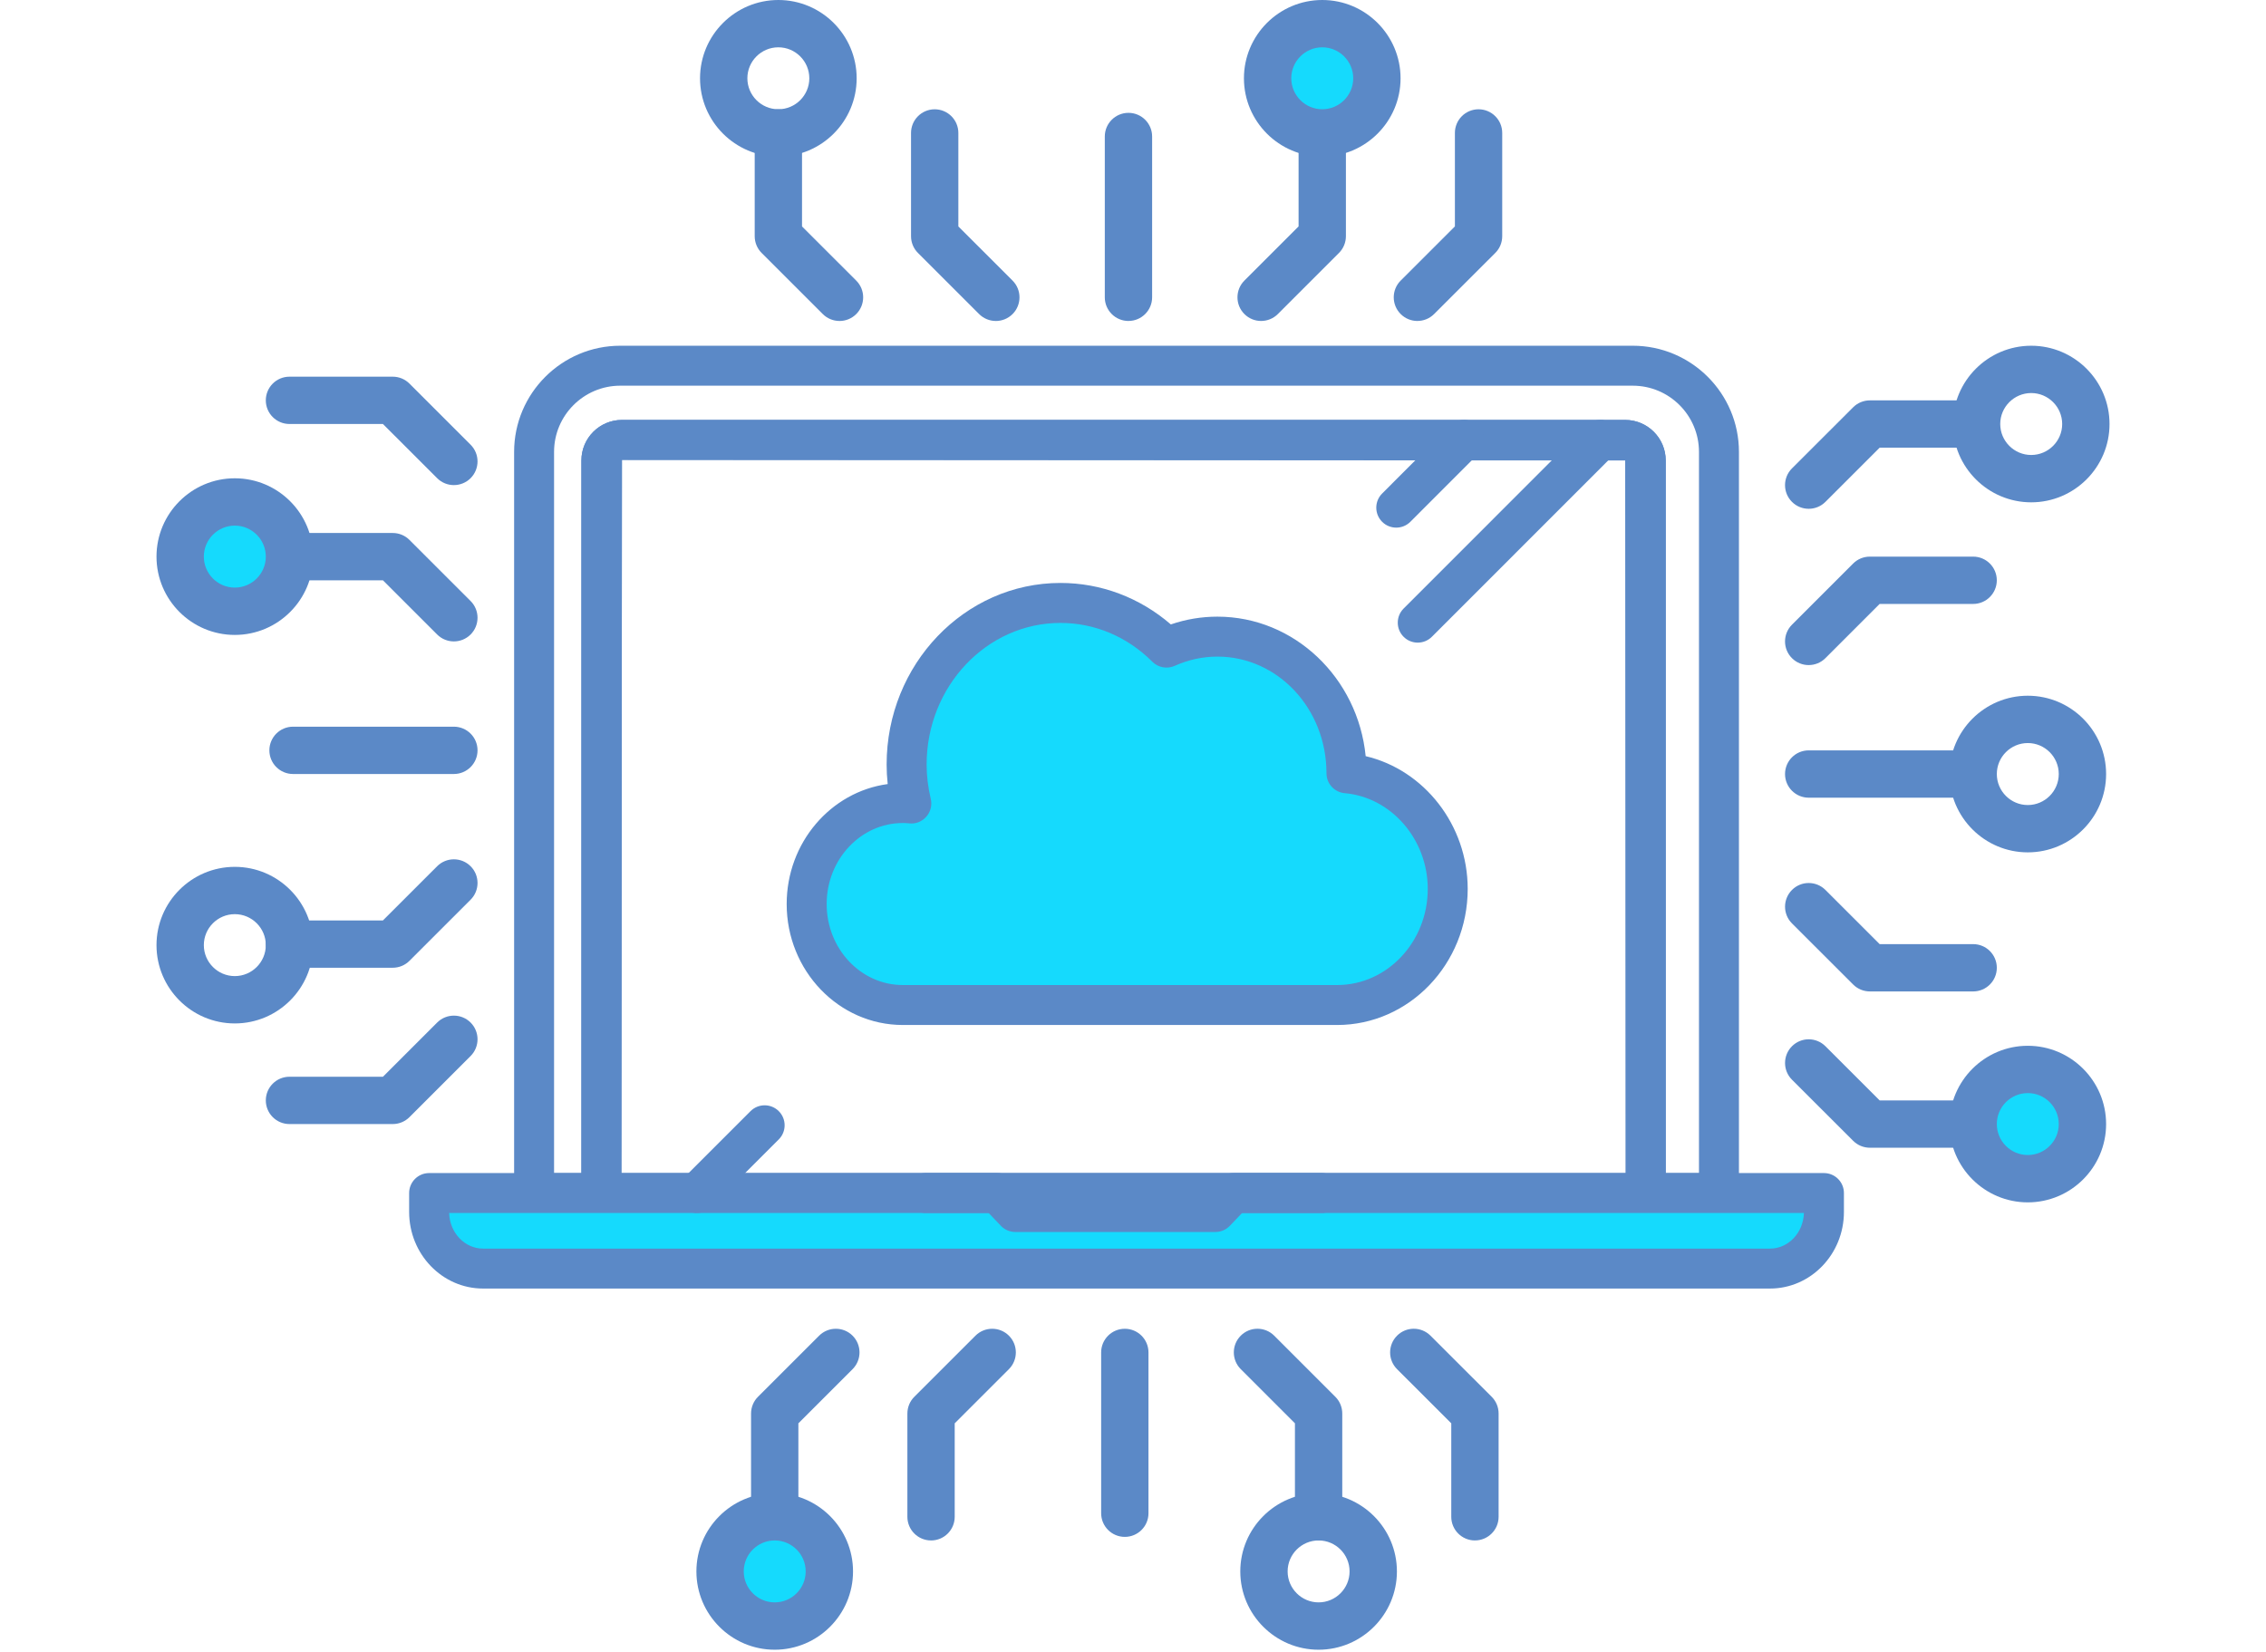 <?xml version="1.0" encoding="UTF-8"?><svg id="b" xmlns="http://www.w3.org/2000/svg" width="137.326" height="100.133" viewBox="0 0 137.326 100.133"><defs><style>.c{fill:#15dafd;}.d{fill:#5b89c7;}</style></defs><g><g><g><path class="d" d="M119.359,48.353h-9.747c-.792,0-1.434-.642-1.434-1.434s.642-1.434,1.434-1.434h9.747c.792,0,1.434,.642,1.434,1.434s-.642,1.434-1.434,1.434Z"/><g><path class="d" d="M119.579,69.571h-6.259c-.38,0-.744-.15-1.014-.42l-3.707-3.704c-.56-.558-.56-1.467,0-2.028s1.467-.56,2.028,0l3.286,3.284h5.666c.792,0,1.434,.642,1.434,1.434s-.642,1.434-1.434,1.434Z"/><path class="d" d="M119.579,60.097h-6.259c-.38,0-.744-.15-1.014-.42l-3.707-3.704c-.56-.558-.56-1.467,0-2.028s1.467-.56,2.028,0l3.286,3.284h5.666c.792,0,1.434,.642,1.434,1.434s-.642,1.434-1.434,1.434Z"/><path class="d" d="M109.612,30.841c-.367,0-.734-.14-1.014-.42-.56-.56-.56-1.47,0-2.028l3.707-3.704c.27-.27,.634-.42,1.014-.42h6.259c.792,0,1.434,.642,1.434,1.434s-.642,1.434-1.434,1.434h-5.666l-3.286,3.284c-.28,.28-.647,.42-1.014,.42Z"/><path class="d" d="M109.612,40.315c-.367,0-.734-.14-1.014-.42-.56-.56-.56-1.467,0-2.028l3.707-3.707c.268-.27,.634-.42,1.014-.42h6.259c.792,0,1.434,.642,1.434,1.434s-.642,1.434-1.434,1.434h-5.666l-3.286,3.286c-.28,.28-.647,.42-1.014,.42Z"/></g></g><g><path class="d" d="M27.506,46.917h-9.747c-.792,0-1.434-.642-1.434-1.434s.642-1.434,1.434-1.434h9.747c.792,0,1.434,.642,1.434,1.434s-.642,1.434-1.434,1.434Z"/><g><path class="d" d="M27.506,29.405c-.367,0-.734-.14-1.014-.42l-3.285-3.284h-5.664c-.792,0-1.434-.642-1.434-1.434s.642-1.434,1.434-1.434h6.258c.381,0,.745,.15,1.014,.42l3.705,3.704c.56,.56,.56,1.467,.001,2.028-.28,.28-.648,.42-1.015,.42Z"/><path class="d" d="M27.506,38.88c-.367,0-.734-.14-1.014-.42l-3.285-3.284h-5.664c-.792,0-1.434-.642-1.434-1.434s.642-1.434,1.434-1.434h6.258c.381,0,.745,.15,1.014,.42l3.705,3.704c.56,.56,.56,1.467,.001,2.028-.28,.28-.648,.42-1.015,.42Z"/><path class="d" d="M23.801,68.136h-6.258c-.792,0-1.434-.642-1.434-1.434s.642-1.434,1.434-1.434h5.664l3.285-3.284c.56-.56,1.469-.56,2.029,0,.559,.56,.559,1.467-.001,2.028l-3.705,3.704c-.269,.27-.633,.42-1.014,.42Z"/><path class="d" d="M23.801,58.661h-6.258c-.792,0-1.434-.642-1.434-1.434s.642-1.434,1.434-1.434h5.664l3.285-3.284c.56-.56,1.469-.56,2.029,0,.559,.56,.559,1.467-.001,2.028l-3.705,3.704c-.269,.27-.633,.42-1.014,.42Z"/></g></g></g><g><g><path class="d" d="M68.167,93.16c-.792,0-1.434-.642-1.434-1.434v-9.747c0-.792,.642-1.434,1.434-1.434s1.434,.642,1.434,1.434v9.747c0,.792-.642,1.434-1.434,1.434Z"/><g><path class="d" d="M46.95,93.376c-.792,0-1.434-.642-1.434-1.434v-6.259c0-.38,.15-.746,.42-1.014l3.705-3.704c.56-.56,1.469-.56,2.029,0,.559,.56,.559,1.467-.001,2.028l-3.285,3.284v5.666c0,.792-.642,1.434-1.434,1.434Z"/><path class="d" d="M56.424,93.376c-.792,0-1.434-.642-1.434-1.434v-6.259c0-.38,.15-.746,.42-1.014l3.705-3.704c.56-.56,1.469-.56,2.029,0,.559,.56,.559,1.467-.001,2.028l-3.285,3.284v5.666c0,.792-.642,1.434-1.434,1.434Z"/><path class="d" d="M89.385,93.376c-.792,0-1.434-.642-1.434-1.434v-5.666l-3.286-3.284c-.56-.558-.56-1.467,0-2.028s1.467-.56,2.028,0l3.707,3.704c.27,.268,.42,.634,.42,1.014v6.259c0,.792-.642,1.434-1.434,1.434Z"/><path class="d" d="M79.911,93.376c-.792,0-1.434-.642-1.434-1.434v-5.666l-3.284-3.284c-.56-.56-.56-1.467,0-2.028s1.467-.56,2.028,0l3.704,3.704c.27,.268,.42,.634,.42,1.014v6.259c0,.792-.642,1.434-1.434,1.434Z"/></g></g><g><path class="d" d="M68.388,19.456c-.792,0-1.434-.642-1.434-1.434V8.274c0-.792,.642-1.434,1.434-1.434s1.434,.642,1.434,1.434v9.747c0,.792-.642,1.434-1.434,1.434Z"/><g><path class="d" d="M85.899,19.456c-.367,0-.734-.14-1.014-.42-.56-.56-.56-1.47,0-2.028l3.286-3.284v-5.666c0-.792,.642-1.434,1.434-1.434s1.434,.642,1.434,1.434v6.259c0,.38-.15,.746-.42,1.014l-3.707,3.704c-.28,.28-.647,.42-1.014,.42Z"/><path class="d" d="M76.428,19.456c-.367,0-.734-.14-1.014-.42-.56-.56-.56-1.467,0-2.028l3.284-3.284v-5.666c0-.792,.642-1.434,1.434-1.434s1.434,.642,1.434,1.434v6.259c0,.38-.15,.746-.42,1.014l-3.704,3.704c-.28,.28-.647,.42-1.014,.42Z"/><path class="d" d="M50.876,19.456c-.367,0-.734-.14-1.014-.42l-3.705-3.704c-.27-.268-.42-.634-.42-1.014v-6.259c0-.792,.642-1.434,1.434-1.434s1.434,.642,1.434,1.434v5.666l3.285,3.284c.56,.56,.56,1.467,.001,2.028-.28,.28-.648,.42-1.015,.42Z"/><path class="d" d="M60.35,19.456c-.367,0-.734-.14-1.014-.42l-3.705-3.704c-.27-.268-.42-.634-.42-1.014v-6.259c0-.792,.642-1.434,1.434-1.434s1.434,.642,1.434,1.434v5.666l3.285,3.284c.56,.56,.56,1.467,.001,2.028-.28,.28-.648,.42-1.015,.42Z"/></g></g></g><path class="d" d="M47.17,9.492c-2.618,0-4.746-2.13-4.746-4.746S44.553,0,47.17,0s4.746,2.13,4.746,4.746-2.128,4.746-4.746,4.746Zm0-6.624c-1.036,0-1.877,.843-1.877,1.877s.842,1.877,1.877,1.877,1.877-.843,1.877-1.877-.842-1.877-1.877-1.877Z"/><path class="d" d="M14.23,62.037c-2.618,0-4.746-2.13-4.746-4.746s2.128-4.746,4.746-4.746,4.747,2.13,4.747,4.746-2.13,4.746-4.747,4.746Zm0-6.624c-1.036,0-1.877,.843-1.877,1.877s.842,1.877,1.877,1.877,1.879-.843,1.879-1.877-.843-1.877-1.879-1.877Z"/><g><path class="c" d="M83.444,4.745c0,1.829-1.483,3.312-3.312,3.312s-3.312-1.483-3.312-3.312,1.483-3.312,3.312-3.312,3.312,1.483,3.312,3.312Z"/><path class="d" d="M80.132,9.492c-2.616,0-4.746-2.13-4.746-4.746S77.516,0,80.132,0s4.746,2.13,4.746,4.746-2.13,4.746-4.746,4.746Zm0-6.624c-1.034,0-1.877,.843-1.877,1.877s.843,1.877,1.877,1.877,1.877-.843,1.877-1.877-.843-1.877-1.877-1.877Z"/></g><g><circle class="c" cx="14.23" cy="33.74" r="3.312"/><path class="d" d="M14.23,38.487c-2.618,0-4.746-2.13-4.746-4.746,0-2.619,2.128-4.749,4.746-4.749s4.747,2.13,4.747,4.749c0,2.616-2.13,4.746-4.747,4.746Zm0-6.626c-1.036,0-1.877,.843-1.877,1.88,0,1.034,.842,1.877,1.877,1.877s1.879-.843,1.879-1.877c0-1.037-.843-1.88-1.879-1.88Z"/></g><g><circle class="c" cx="46.95" cy="95.254" r="3.312" transform="translate(-52.993 131.157) rotate(-83.522)"/><path class="d" d="M46.95,100c-2.618,0-4.746-2.13-4.746-4.746s2.128-4.746,4.746-4.746,4.746,2.13,4.746,4.746-2.128,4.746-4.746,4.746Zm0-6.624c-1.036,0-1.877,.843-1.877,1.877s.842,1.877,1.877,1.877,1.877-.843,1.877-1.877-.842-1.877-1.877-1.877Z"/></g><path class="d" d="M123.097,30.449c-2.616,0-4.746-2.13-4.746-4.746s2.13-4.746,4.746-4.746,4.746,2.13,4.746,4.746-2.13,4.746-4.746,4.746Zm0-6.624c-1.034,0-1.877,.843-1.877,1.877s.843,1.877,1.877,1.877,1.877-.843,1.877-1.877-.843-1.877-1.877-1.877Z"/><path class="d" d="M122.89,51.667c-2.616,0-4.746-2.13-4.746-4.749,0-2.616,2.13-4.746,4.746-4.746s4.746,2.13,4.746,4.746c0,2.619-2.13,4.749-4.746,4.749Zm0-6.626c-1.034,0-1.877,.843-1.877,1.877,0,1.037,.843,1.88,1.877,1.88s1.877-.843,1.877-1.88c0-1.034-.843-1.877-1.877-1.877Z"/><path class="d" d="M79.911,100c-2.616,0-4.746-2.13-4.746-4.746s2.13-4.746,4.746-4.746,4.746,2.13,4.746,4.746-2.13,4.746-4.746,4.746Zm0-6.624c-1.034,0-1.877,.843-1.877,1.877s.843,1.877,1.877,1.877,1.877-.843,1.877-1.877-.843-1.877-1.877-1.877Z"/><g><circle class="c" cx="122.89" cy="68.137" r="3.312"/><path class="d" d="M122.89,72.883c-2.616,0-4.746-2.13-4.746-4.746s2.13-4.746,4.746-4.746,4.746,2.13,4.746,4.746-2.13,4.746-4.746,4.746Zm0-6.624c-1.034,0-1.877,.843-1.877,1.877s.843,1.877,1.877,1.877,1.877-.843,1.877-1.877-.843-1.877-1.877-1.877Z"/></g></g><g><path class="d" d="M104.174,73.528h-4.438c-.669,0-1.211-.542-1.211-1.211V27.912l-60.833-.035-.034,44.44c0,.669-.542,1.211-1.211,1.211h-4.079c-.669,0-1.211-.542-1.211-1.211V27.392c0-3.548,2.887-6.435,6.434-6.435h61.36c3.547,0,6.434,2.887,6.434,6.435v44.925c0,.669-.542,1.211-1.211,1.211Zm-3.227-2.422h2.016V27.392c0-2.212-1.8-4.013-4.012-4.013H37.59c-2.211,0-4.012,1.8-4.012,4.013v43.714h1.656V27.912c0-1.355,1.101-2.458,2.457-2.458h60.799c1.355,0,2.457,1.103,2.457,2.458v43.194Z"/><path class="d" d="M99.736,73.528H36.446c-.669,0-1.211-.542-1.211-1.211V27.912c0-1.355,1.101-2.458,2.457-2.458h60.799c1.355,0,2.457,1.103,2.457,2.458v44.405c0,.669-.542,1.211-1.211,1.211Zm-62.077-2.422h60.865l-.034-43.229H37.691l-.032,43.229Z"/><g><path class="c" d="M74.753,72.317l-1.095,1.151h-12.124l-1.096-1.151H26.007v1.146c0,1.896,1.463,3.433,3.268,3.433H107.268c1.804,0,3.267-1.537,3.267-3.433v-1.146h-35.782Z"/><path class="d" d="M107.267,78.107H29.274c-2.47,0-4.479-2.083-4.479-4.644v-1.145c0-.669,.542-1.211,1.211-1.211H60.438c.331,0,.65,.136,.878,.377l.738,.774h11.083l.738-.774c.228-.241,.546-.377,.878-.377h35.783c.669,0,1.211,.542,1.211,1.211v1.145c0,2.561-2.009,4.644-4.479,4.644Zm-80.047-4.579c.032,1.195,.94,2.157,2.054,2.157H107.267c1.114,0,2.022-.962,2.054-2.157h-34.049l-.738,.774c-.228,.241-.546,.377-.878,.377h-12.124c-.331,0-.65-.136-.878-.377l-.738-.774H27.22Z"/></g><g><path class="c" d="M54.712,48.677c.174,0,.346,.012,.516,.028-.179-.757-.284-1.546-.284-2.361,0-5.41,4.174-9.796,9.323-9.796,2.494,0,4.753,1.035,6.426,2.71,.947-.428,1.99-.667,3.086-.667,4.321,0,7.823,3.68,7.823,8.22,0,.021-.003,.041-.003,.062,3.436,.301,6.136,3.322,6.136,7.009,0,3.888-2.999,7.039-6.699,7.039h-26.324c-3.218,0-5.826-2.741-5.826-6.122s2.609-6.122,5.826-6.122Z"/><path class="d" d="M81.036,62.131h-26.324c-3.881,0-7.037-3.289-7.037-7.332,0-3.721,2.672-6.804,6.122-7.272-.043-.399-.065-.795-.065-1.184,0-6.069,4.726-11.007,10.534-11.007,2.459,0,4.806,.886,6.69,2.514,.912-.313,1.857-.471,2.822-.471,4.666,0,8.517,3.712,8.986,8.456,3.541,.833,6.183,4.173,6.183,8.046,0,4.549-3.549,8.25-7.912,8.25Zm-26.324-12.243c-2.545,0-4.614,2.204-4.614,4.911s2.069,4.91,4.614,4.91h26.324c3.027,0,5.49-2.615,5.49-5.827,0-3.006-2.211-5.555-5.032-5.803-.626-.055-1.106-.579-1.106-1.207,.002-3.927-2.964-7.071-6.608-7.071-.893,0-1.764,.189-2.59,.56-.46,.206-1,.106-1.355-.248-1.514-1.518-3.491-2.354-5.567-2.354-4.472,0-8.112,3.851-8.112,8.584,0,.683,.082,1.365,.252,2.084,.09,.38-.009,.78-.267,1.073-.254,.296-.639,.454-1.026,.41-.133-.012-.267-.023-.402-.023Z"/></g><path class="d" d="M80.093,73.528h-23.986c-.669,0-1.211-.542-1.211-1.211s.542-1.211,1.211-1.211h23.986c.669,0,1.211,.542,1.211,1.211s-.542,1.211-1.211,1.211Z"/><path class="d" d="M84.617,31.983c-.31,0-.62-.117-.856-.354-.473-.473-.473-1.24,0-1.713l4.104-4.107c.473-.473,1.239-.474,1.712-.001s.473,1.24,0,1.713l-4.104,4.107c-.237,.237-.546,.355-.856,.355Z"/><path class="d" d="M42.233,73.528c-.31,0-.62-.118-.856-.355-.473-.472-.473-1.24,0-1.712l4.107-4.107c.473-.473,1.239-.473,1.712,0,.473,.472,.473,1.24,0,1.712l-4.107,4.107c-.237,.237-.546,.355-.856,.355Z"/><path class="d" d="M85.919,38.954c-.31,0-.62-.118-.856-.354-.473-.473-.473-1.241,0-1.713l11.076-11.078c.473-.473,1.239-.472,1.712-.001,.473,.473,.473,1.241,0,1.713l-11.076,11.078c-.237,.237-.546,.355-.856,.355Z"/></g></svg>